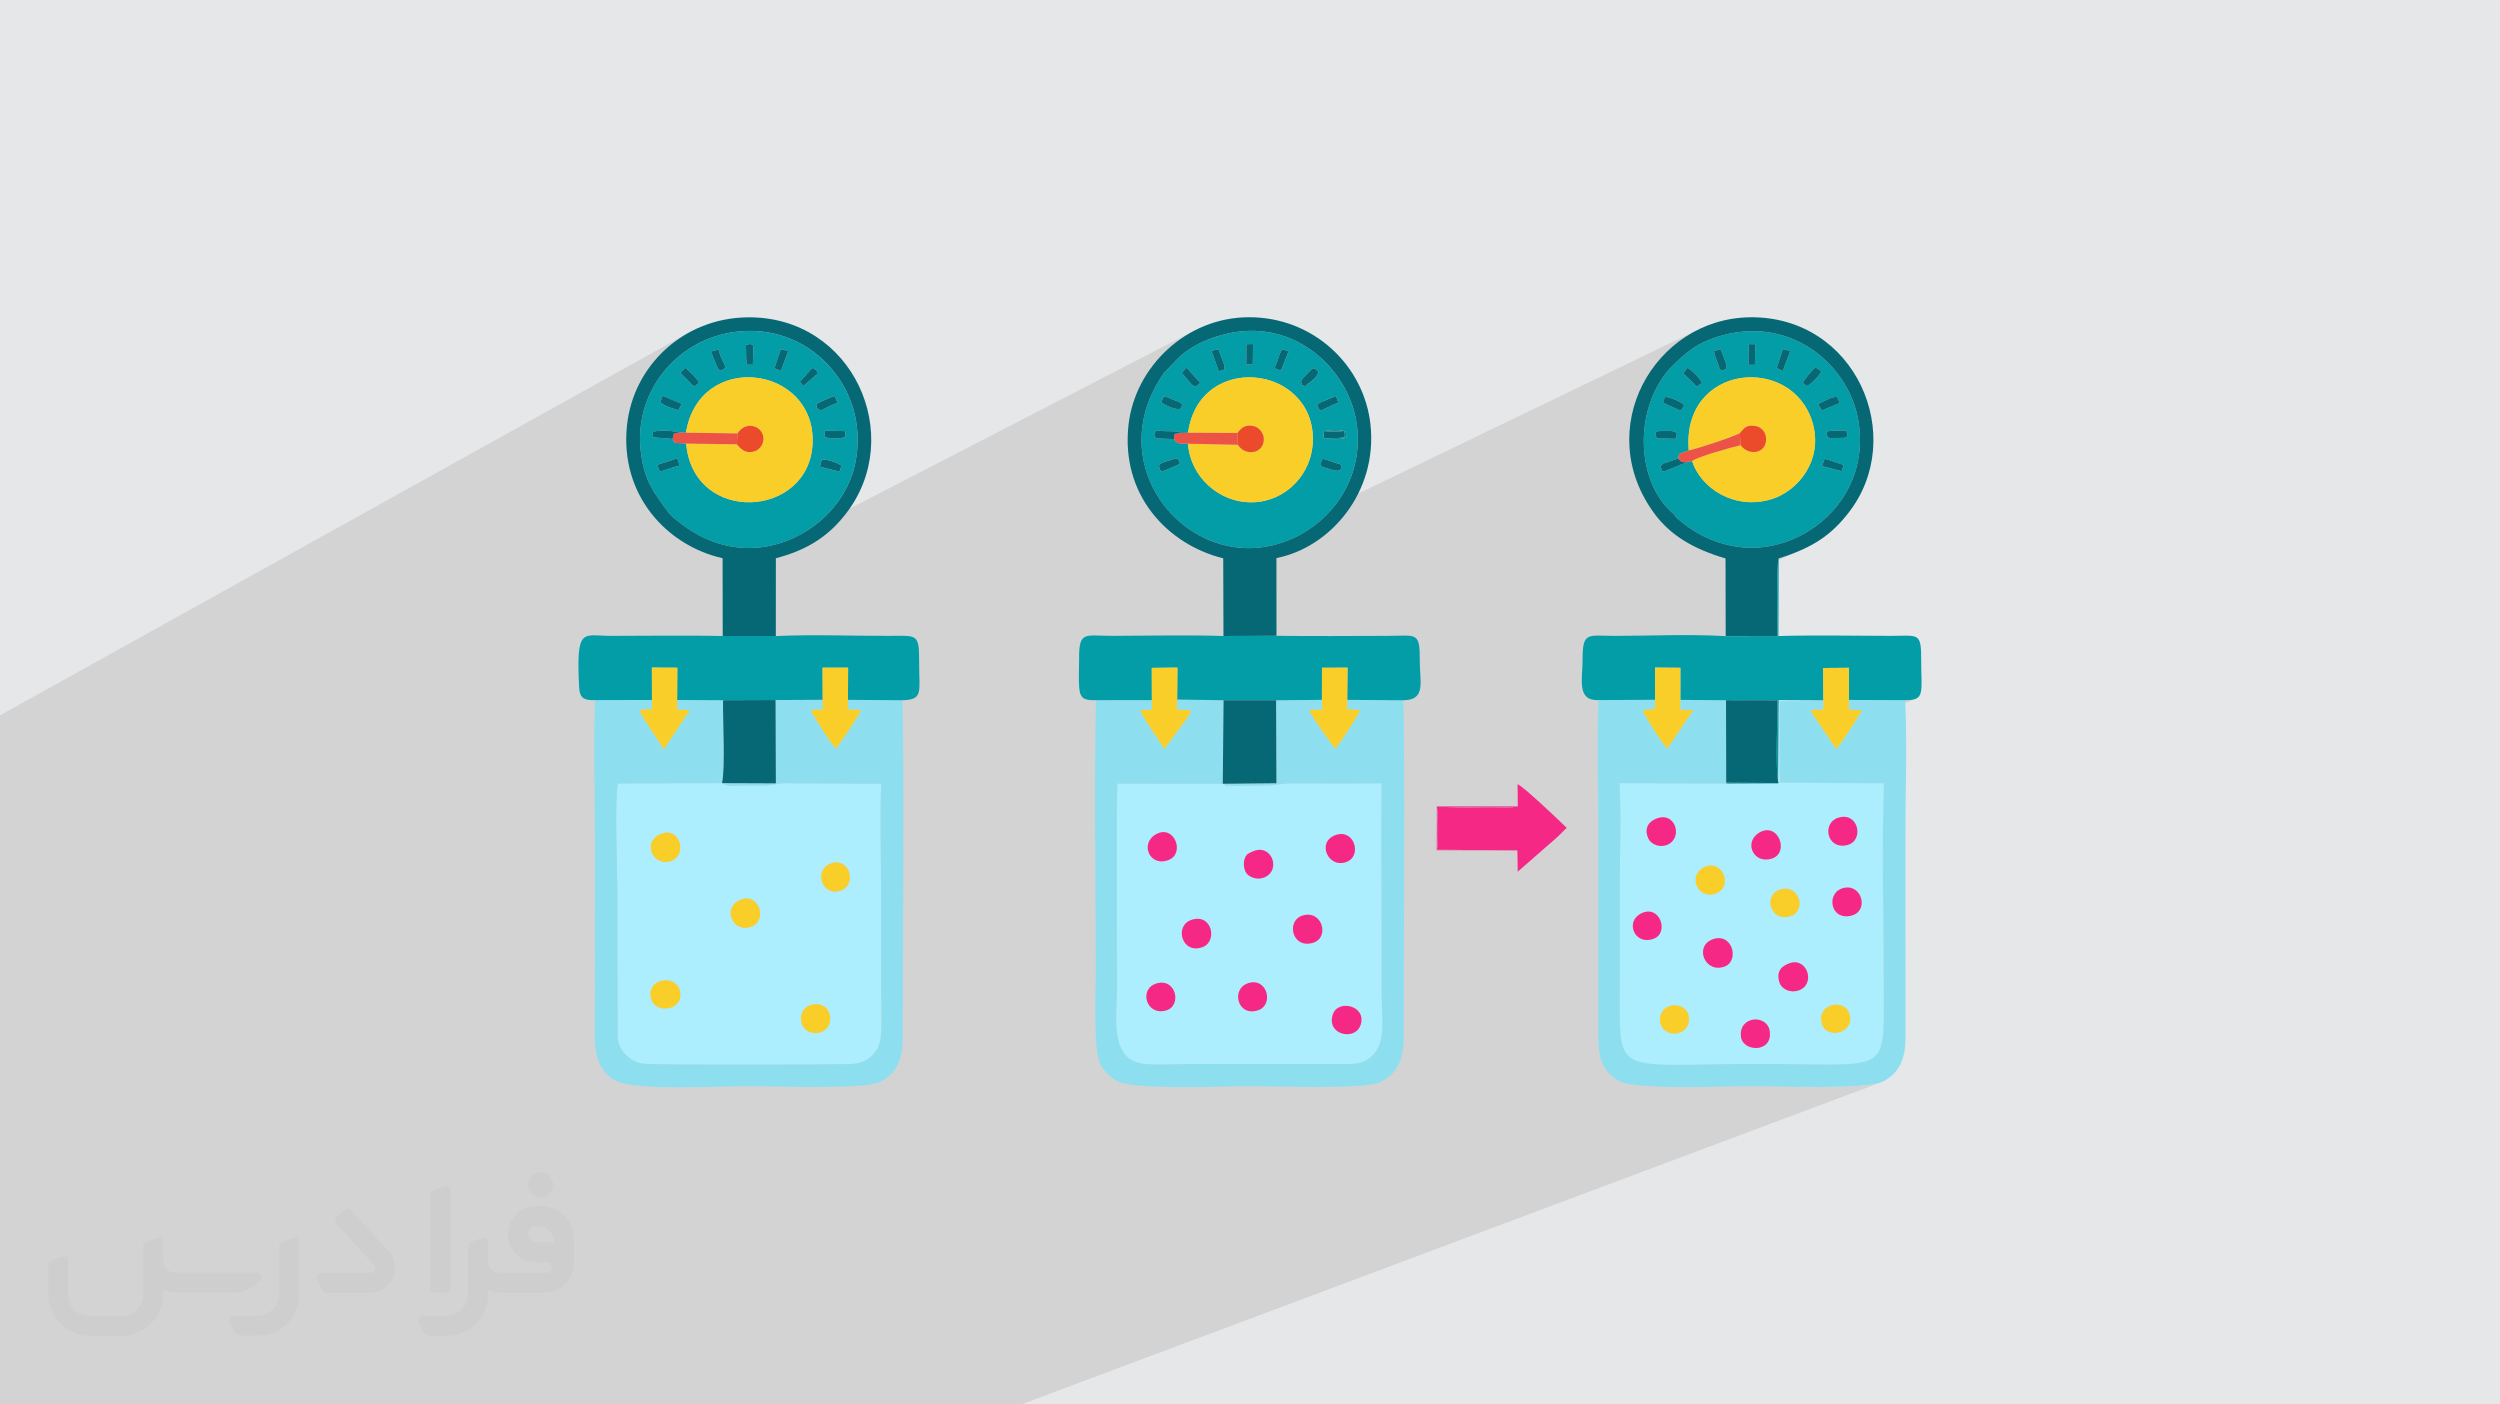 <?xml version="1.0" encoding="UTF-8"?>
<!DOCTYPE svg PUBLIC "-//W3C//DTD SVG 1.0//EN" "http://www.w3.org/TR/2001/REC-SVG-20010904/DTD/svg10.dtd">
<!-- Creator: CorelDRAW -->
<svg xmlns="http://www.w3.org/2000/svg" xml:space="preserve" width="94.192mm" height="52.917mm" version="1.0" style="shape-rendering:geometricPrecision; text-rendering:geometricPrecision; image-rendering:optimizeQuality; fill-rule:evenodd; clip-rule:evenodd"
viewBox="0 0 9404.92 5283.66"
 xmlns:xlink="http://www.w3.org/1999/xlink"
 xmlns:xodm="http://www.corel.com/coreldraw/odm/2003">
 <defs>
  <style type="text/css">
   <![CDATA[
    .fil5 {fill:#029DA6}
    .fil6 {fill:#066875}
    .fil12 {fill:#088994}
    .fil4 {fill:#8DDFF0}
    .fil3 {fill:#ACEEFD}
    .fil11 {fill:#E74B96}
    .fil10 {fill:#EB4B2A}
    .fil9 {fill:#EC5245}
    .fil8 {fill:#F62885}
    .fil7 {fill:#FACE29}
    .fil2 {fill:#373435;fill-rule:nonzero;fill-opacity:0.031}
    .fil1 {fill:#2B2A29;fill-opacity:0.102}
    .fil0 {fill:#E6E7E8}
   ]]>
  </style>
 </defs>
 <g id="Layer_x0020_1">
  <polygon class="fil0" points="-0,0 9404.92,0 9404.92,5283.66 -0,5283.66 "/>
  <polygon class="fil1" points="-0,4113.89 -0,4101.92 -0,4097.49 -0,4097.46 -0,4092.77 -0,4090.83 -0,4084.78 -0,4079.24 -0,4078.73 -0,4073.57 -0,4052.61 -0,4051.53 -0,4051.19 -0,4043.41 -0,4037.5 -0,4013.16 -0,4011.6 -0,4011.5 -0,4011.45 -0,4011.35 -0,3989.33 -0,3989.28 -0,3987.37 -0,3985.24 -0,3964.82 -0,3958.93 -0,3956.51 -0,3956.04 -0,3951.96 -0,3946.41 -0,3943.09 -0,3943.02 -0,3942.2 -0,3932.99 -0,3927.92 -0,3912.03 -0,3909.36 -0,3908.83 -0,3908.29 -0,3904.62 -0,3897.95 -0,3888.51 -0,3878.97 -0,3873.99 -0,3871.73 -0,3871.29 -0,3868.75 -0,3866.61 -0,3862.38 -0,3861.07 -0,3856.41 -0,3845.98 -0,3844.48 -0,3832.29 -0,3830.96 -0,3826.18 -0,3818.33 -0,3800.78 -0,3789.94 -0,3786.94 -0,3778.7 -0,3778.54 -0,3772.94 -0,3771.28 -0,3769.34 -0,3768.01 -0,3764.81 -0,3762.4 -0,3762.36 -0,3756.75 -0,3754.24 -0,3747.02 -0,3742.14 -0,3737.22 -0,3733.9 -0,3729.47 -0,3729.39 -0,3727.96 -0,3723.09 -0,3721.91 -0,3719.4 -0,3700.11 -0,3697.21 -0,3690.1 -0,3676.3 -0,3667.38 -0,3661.02 -0,3654.9 -0,3648.51 -0,3625.73 -0,3616.93 -0,3612.49 -0,3602.37 -0,3566.06 -0,3564.19 -0,3542.88 -0,3536.33 -0,3510.47 -0,3425.47 -0,3408 -0,3399.05 -0,3354.87 -0,3321.57 -0,3316.54 -0,3301.41 -0,3280.48 -0,3264.86 -0,3248.74 -0,3209.59 -0,3206.37 -0,3194.98 -0,3187.62 -0,3167.61 -0,3162.85 -0,3161.48 -0,3154.03 -0,3123.2 -0,3118.95 -0,3110.53 -0,3093.81 -0,3079.63 -0,3078.86 -0,3063.09 -0,3060.14 -0,3036.71 -0,3035 -0,3023.21 -0,3019.62 -0,3012.23 -0,3011.91 -0,3003 -0,2988.72 -0,2978.25 -0,2959.95 -0,2936.21 -0,2933.75 -0,2920.15 -0,2918.22 -0,2917.25 -0,2915.81 -0,2906.08 -0,2890.49 -0,2883.13 -0,2878.89 -0,2878.58 -0,2862.96 -0,2861.77 -0,2855.78 -0,2843.67 -0,2838.71 -0,2803.41 -0,2802.99 -0,2796.67 -0,2745.29 -0,2691.09 2586.61,1253.85 2568.87,1264.43 2551.7,1275.75 2535.09,1287.8 2519.1,1300.54 2503.71,1313.96 2488.97,1328.04 2474.89,1342.74 2461.49,1358.04 2448.79,1373.93 2436.82,1390.38 2429.67,1401.18 2609.1,1301.92 2592.15,1312.4 2575.78,1323.64 2560.03,1335.61 2544.93,1348.28 2530.49,1361.63 2516.73,1375.63 2503.68,1390.25 2491.36,1405.46 2479.8,1421.24 2470.09,1435.9 2677.24,1321.78 2703.22,1314.55 2709.55,1335.7 2714.69,1348.31 2808.43,1296.85 2811.53,1296.14 2816.55,1295.42 2823.88,1293.96 2827.55,1296.23 2829.93,1297.41 2831.31,1297.98 2832.03,1298.42 2832.38,1299.22 2832.69,1300.86 2833.26,1303.82 2834.4,1308.58 2832.22,1370.67 2937.35,1313.32 2965.24,1321.24 2937.78,1395.63 2878.96,1427.52 2882.52,1428.33 2902.94,1434.77 2922.74,1442.91 2935.28,1449.36 3055.98,1384.15 3062.07,1387.56 3066.22,1389.83 3068.91,1391.38 3070.64,1392.69 3071.88,1394.21 3073.12,1396.39 3074.84,1399.66 3077.53,1404.49 3022.51,1452.05 2976.48,1476.82 2976.89,1477.13 2992.7,1491.75 3007.14,1507.92 3020.05,1525.63 3029.66,1542.07 3078.35,1516.04 3083.48,1513.5 3091.38,1509.87 3102.66,1504.61 3107.38,1502.38 3111.83,1500.3 3116.13,1498.36 3120.43,1496.54 3124.83,1494.83 3129.49,1493.19 3134.52,1491.6 3140.06,1490.05 3150.94,1515.49 3043.17,1572.93 3048.14,1587.72 3053.45,1611.32 3056.48,1636.34 3056.68,1645.18 3103.35,1620.46 3179.82,1621.72 3180.58,1644.35 3051.07,1712.65 3050.9,1713.64 3044.37,1736.75 3035.76,1758.3 3035.57,1758.66 3091.31,1729.35 3100.2,1729.27 3109.62,1730.28 3119.37,1732.23 3129.23,1734.96 3138.99,1738.37 3148.4,1742.28 3157.28,1746.57 3165.39,1751.08 3158.74,1774.5 2667.32,2031.35 2676.25,2035.04 2695.72,2041.99 2715.76,2048.01 2736.35,2053.04 2757.46,2057 2779.05,2059.8 2801.11,2061.39 2823.62,2061.67 2846.54,2060.58 2869.85,2058.03 2884.96,2055.63 2899.9,2052.67 2914.63,2049.19 2929.16,2045.18 2943.45,2040.68 2957.52,2035.69 2966.87,2031.99 4493.19,1243.75 4475.05,1253.67 4457.42,1264.36 4440.32,1275.8 4423.76,1287.96 4407.78,1300.81 4392.39,1314.32 4377.61,1328.47 4363.48,1343.23 4350.01,1358.56 4337.22,1374.45 4328.3,1386.58 4509.3,1293.49 4496.67,1300.27 4484.39,1307.5 4472.49,1315.18 4461.01,1323.32 4449.97,1331.9 4439.44,1340.95 4429.42,1350.46 4378.15,1404.04 4370.74,1415.48 4557.67,1319.7 4583.77,1313.71 4594.7,1343.21 4689,1295.04 4714.11,1294.33 4712.85,1370.41 4824.68,1313.65 4848.01,1321.7 4818.81,1394.24 4756.12,1425.88 4763.53,1427.45 4783.84,1433.53 4803.57,1441.29 4815.99,1447.45 4940.39,1384.9 4945.1,1387.05 4948.19,1388.33 4950.16,1389.13 4951.47,1389.84 4952.63,1390.81 4954.11,1392.45 4956.4,1395.14 4959.97,1399.23 4957.39,1406.13 4953.88,1412.57 4949.56,1418.6 4944.54,1424.26 4938.98,1429.59 4933.01,1434.61 4926.74,1439.37 4920.32,1443.92 4916.32,1447.06 4914.11,1449.4 4913,1450.97 4912.27,1451.86 4861.13,1477.47 4873.51,1488.59 4888.01,1504.37 4901,1521.71 4912.34,1540.57 4912.58,1541.07 4968.32,1513.34 5026.34,1489.44 5034.28,1514.76 4924.73,1569.12 4929.48,1582.75 4934.96,1606.05 4938.19,1630.78 4938.55,1642.36 4979.61,1622.11 4983.26,1622.24 4986.29,1621.42 4996.83,1619.6 5008.46,1618.43 5020.64,1617.95 5032.8,1618.21 5044.39,1619.25 5054.85,1621.11 5055.65,1621.36 5057.78,1621.47 5057.79,1622.02 5063.61,1623.83 5064.24,1645.99 4931.68,1711.07 4928.12,1724.7 4920.43,1745.73 4916.06,1754.93 4974.71,1726.22 4978.06,1726.39 4985.42,1728.33 4998.27,1732.5 5018.1,1739.31 5027.05,1742.14 5034.16,1744.13 5039.53,1745.82 5043.22,1747.73 5045.33,1750.42 5045.92,1754.42 5045.08,1760.27 5042.88,1768.49 4524.79,2020.71 4537.41,2026.99 4564.19,2038 4591.78,2047.06 4620.07,2054.06 4648.98,2058.93 4678.41,2061.58 4685.22,2061.66 6394.78,1236.94 6367.18,1251.16 6340.75,1267.14 6315.57,1284.78 6291.69,1304 6269.18,1324.68 6248.11,1346.75 6228.53,1370.12 6223.96,1376.36 6406.95,1288.44 6415.61,1284.41 6424.46,1280.54 6433.52,1276.85 6442.76,1273.34 6452.17,1270.02 6461.75,1266.88 6471.49,1263.93 6481.38,1261.17 6491.41,1258.61 6501.59,1256.26 6511.88,1254.1 6522.3,1252.15 6544.69,1248.81 6566.81,1246.71 6588.62,1245.8 6610.1,1246.07 6631.23,1247.46 6652,1249.96 6672.37,1253.5 6692.33,1258.09 6711.86,1263.65 6730.93,1270.18 6749.52,1277.62 6767.61,1285.94 6785.18,1295.13 6802.21,1305.12 6818.68,1315.9 6834.55,1327.41 6849.83,1339.64 6864.47,1352.54 6878.47,1366.08 6891.79,1380.23 6904.41,1394.95 6916.32,1410.2 6927.5,1425.94 6937.92,1442.16 6947.55,1458.79 6956.39,1475.83 6964.41,1493.22 6971.58,1510.93 6977.88,1528.94 6983.29,1547.19 6987.79,1565.67 6991.37,1584.32 6994.54,1607.1 6996.51,1629.52 6997.3,1651.58 6996.93,1673.26 6995.45,1694.52 6992.89,1715.37 6989.29,1735.79 6984.68,1755.75 6979.08,1775.23 6972.54,1794.23 6965.11,1812.74 6956.78,1830.71 6947.62,1848.14 6937.65,1865.02 6926.9,1881.32 6915.42,1897.04 6903.23,1912.16 6890.37,1926.63 6876.87,1940.48 6862.76,1953.66 6848.09,1966.17 6832.88,1978 6817.17,1989.1 6800.98,1999.48 6784.37,2009.12 6767.35,2018 6749.97,2026.1 6491.41,2142.28 6491.52,2190.42 6691.39,2100.96 6715.41,2093.03 6737.98,2084.93 6759.18,2076.61 6779.12,2068.03 6689.67,2108.05 6688.41,2118.18 6687.39,2132.58 6686.62,2150.08 6686.08,2170.12 6685.74,2192.1 6685.58,2215.47 6685.55,2239.63 6685.63,2264.03 6685.79,2288.1 6686,2311.24 6686.23,2332.9 6686.44,2352.5 6686.6,2369.45 6686.69,2383.21 6686.67,2393.19 6321.47,2553 6321.29,2632.96 6493.24,2634.21 6577.12,2634.37 6858.76,2513.02 6955.34,2512.27 6955.58,2633.16 7167.28,2633.99 7180.61,2633.83 7191.9,2632.81 7201.33,2630.86 7209.04,2627.89 6969.73,2728.86 6968.44,2730.9 6960.5,2743.27 6952.4,2755.67 6944.37,2767.8 6936.55,2779.35 6929.17,2790.01 6922.4,2799.46 6916.44,2807.39 6911.48,2813.49 6907.69,2817.45 6694.96,2906.75 6694.97,2944.58 7087.23,2946.68 7086.45,2970.44 7085.76,2994.3 7085.16,3018.23 7084.65,3042.24 7084.22,3066.33 7083.88,3090.48 7083.6,3114.69 7083.38,3138.96 7083.24,3163.28 7083.15,3187.64 7083.11,3212.05 7083.12,3236.48 7083.18,3260.94 7083.28,3285.43 7083.41,3309.94 7083.58,3334.45 7083.77,3358.97 7083.98,3383.5 7084.2,3408.01 7084.44,3432.51 7084.69,3457.01 7084.94,3481.48 7085.19,3505.91 7085.44,3530.33 7085.67,3554.7 7085.89,3579.02 7086.09,3603.3 7086.27,3627.53 7086.41,3651.69 7086.53,3675.79 7086.6,3699.81 7086.63,3723.76 7086.69,3753.74 7086.77,3781.54 7086.78,3807.24 7086.61,3830.91 7086.16,3852.65 7085.33,3872.53 7084.01,3890.64 7082.1,3907.04 7079.5,3921.84 7076.11,3935.1 7071.81,3946.9 7066.52,3957.34 7060.13,3966.48 7052.53,3974.42 7043.63,3981.23 7033.31,3986.99 7021.48,3991.79 6764.96,4088.76 6767.15,4088.79 6786.22,4088.98 6805.47,4089.12 6824.81,4089.19 6844.15,4089.19 6863.41,4089.11 6882.48,4088.94 6901.27,4088.66 6919.7,4088.27 6937.67,4087.76 6955.07,4087.11 6971.83,4086.32 6987.84,4085.38 7003.02,4084.28 7017.26,4083.01 7030.49,4081.54 7042.59,4079.89 7053.49,4078.04 7063.09,4075.97 7071.28,4073.67 3841.33,5283.66 3604.25,5283.66 3439.62,5283.66 3264.34,5283.66 3250.61,5283.66 3138.27,5283.66 3134.27,5283.66 3132.83,5283.66 3048.98,5283.66 3027.69,5283.66 3009.17,5283.66 2979.45,5283.66 2958.67,5283.66 2870.45,5283.66 2777.41,5283.66 2742.18,5283.66 2649.03,5283.66 2577.3,5283.66 2524.36,5283.66 2497.02,5283.66 2487.13,5283.66 2342.16,5283.66 2339.14,5283.66 2204.17,5283.66 2163.62,5283.66 2150.11,5283.66 2095.5,5283.66 2093.95,5283.66 2085.68,5283.66 1937.62,5283.66 1930.81,5283.66 1912.37,5283.66 1909.78,5283.66 1908.02,5283.66 1892.86,5283.66 1776.79,5283.66 1755.71,5283.66 1736.88,5283.66 1670.29,5283.66 1655.36,5283.66 1644.83,5283.66 1630.84,5283.66 1542.57,5283.66 1541.45,5283.66 1499.9,5283.66 1452.55,5283.66 1431.5,5283.66 1425.93,5283.66 1418.75,5283.66 1409.22,5283.66 1396.77,5283.66 1393.59,5283.66 1277.61,5283.66 1223.91,5283.66 1216.14,5283.66 1177.82,5283.66 1105.28,5283.66 1105.23,5283.66 1103.99,5283.66 1085.67,5283.66 990.4,5283.66 951.15,5283.66 951.13,5283.66 942.6,5283.66 935.39,5283.66 924.94,5283.66 901.82,5283.66 897.71,5283.66 892.96,5283.66 878.94,5283.66 836.69,5283.66 793.47,5283.66 740.83,5283.66 640.63,5283.66 640.45,5283.66 621.9,5283.66 599.46,5283.66 550.26,5283.66 541.97,5283.66 539.54,5283.66 515.74,5283.66 487.51,5283.66 476.56,5283.66 354.12,5283.66 346.17,5283.66 338.12,5283.66 320.48,5283.66 279.11,5283.66 273.12,5283.66 250.96,5283.66 230.47,5283.66 228.95,5283.66 200.64,5283.66 185.14,5283.66 120.71,5283.66 76.92,5283.66 -0,5283.66 -0,5275 -0,5244.84 -0,5239.95 -0,5206.26 -0,5198.04 -0,5185.56 -0,5177.92 -0,5139.67 -0,5131.03 -0,5105.24 -0,5096.05 -0,5087.15 -0,5086.81 -0,5083.39 -0,5070.88 -0,5042.67 -0,5037.87 -0,5035.77 -0,5024.52 -0,5022.84 -0,5016.23 -0,4986.53 -0,4967.02 -0,4963.22 -0,4938.49 -0,4937.7 -0,4933.41 -0,4915.49 -0,4914.97 -0,4902.28 -0,4893.62 -0,4877.47 -0,4871.98 -0,4861.15 -0,4839.55 -0,4838.9 -0,4831.88 -0,4830.74 -0,4807.23 -0,4803.52 -0,4791.2 -0,4790.45 -0,4763.58 -0,4746.98 -0,4725.08 -0,4703.15 -0,4702.52 -0,4694.07 -0,4689.29 -0,4689.1 -0,4683.52 -0,4673.32 -0,4658.69 -0,4639.79 -0,4594.18 -0,4576 -0,4563.13 -0,4557.03 -0,4518.5 -0,4510.04 -0,4443.44 -0,4439.47 -0,4420.74 -0,4410.64 -0,4399.24 -0,4362.74 -0,4362.15 -0,4358.37 -0,4351.16 -0,4349.89 -0,4337.38 -0,4334.96 -0,4332.55 -0,4320.68 -0,4304.13 -0,4290.4 -0,4278.28 -0,4263.58 -0,4244.07 -0,4227.07 -0,4223.53 -0,4221.94 -0,4209.72 -0,4199.79 -0,4190.51 -0,4189.87 -0,4182.19 -0,4167.27 -0,4163.96 -0,4161.84 -0,4149.64 -0,4132.19 -0,4128.5 -0,4125.82 -0,4121.4 "/>
  <g id="_2082893787200">
   <path class="fil2" d="M1125.4 4672.59l0 197.03c0,20.41 -3.74,40.82 -11.66,59.56 -7.92,18.74 -19.16,36.25 -33.74,50.4 -14.58,14.58 -31.65,25.82 -50.4,33.74 -18.74,7.92 -39.15,11.66 -59.56,11.66l-60.82 0c-7.08,0 -14.16,-2.08 -19.99,-6.25 -5.83,-4.16 -10.41,-9.58 -12.92,-16.25l-11.24 -29.16c-0.83,-2.5 -1.25,-5.41 -1.25,-8.33 0,-2.92 1.25,-5.42 2.92,-7.92 1.67,-2.5 3.74,-4.16 6.25,-5.41 2.5,-1.25 5.41,-2.09 7.91,-1.67l86.23 0c22.08,0 42.91,-8.75 58.73,-24.57 15.41,-15.42 24.15,-36.65 24.15,-58.73l0 -179.12c0,-3.33 1.26,-6.66 3.33,-9.58 2.09,-2.92 5,-5 7.92,-6.25l40.82 -15.83c2.5,-0.84 5.41,-1.25 8.33,-0.84 2.92,0.42 5.42,1.26 7.5,2.92 2.09,1.67 4.17,3.75 5.42,6.25 1.25,2.92 2.08,5.83 2.08,8.33z"/>
   <path class="fil2" d="M2033.88 4536.8l-15 0c-59.57,0 -109.13,48.73 -108.31,107.88 0.42,27.5 12.08,54.16 31.66,73.32 19.57,19.57 46.23,30.4 74.14,30.4l39.57 0c5.42,0 10.41,2.08 14.17,5.83 3.74,3.74 5.83,8.75 5.83,14.16 0,5.42 -2.09,10.41 -5.83,14.17 -3.75,3.74 -8.75,5.83 -14.17,5.83l-179.11 0c-10.83,0 -20.83,-4.58 -28.33,-12.08 -7.5,-7.5 -11.66,-17.91 -12.08,-28.33l0 -74.98c0,-2.92 -0.83,-5.41 -2.08,-7.92 -1.25,-2.5 -3.33,-4.57 -5.42,-6.24 -2.08,-1.67 -4.99,-2.51 -7.5,-2.92 -2.92,-0.42 -5.41,0 -8.33,0.83l-41.24 15.83c-2.92,1.25 -5.83,3.33 -7.92,6.25 -2.08,2.92 -2.92,6.25 -2.92,9.58l0 179.12c0,22.08 -8.75,43.32 -24.15,58.73 -15.42,15.42 -36.65,24.57 -58.73,24.57l-86.64 0.01c-2.92,0 -5.42,0.83 -7.92,2.08 -2.5,1.25 -4.58,3.33 -6.25,5.42 -1.66,2.5 -2.5,4.99 -2.92,7.5 -0.41,2.92 0,5.41 1.26,8.33l11.24 29.16c2.5,6.67 7.08,12.5 12.91,16.66 5.83,4.16 12.91,6.25 20,5.83l60.81 0c41.24,0 80.81,-16.25 109.97,-45.82 29.16,-29.16 45.81,-68.74 45.81,-109.97l0 -18.32c15.84,7.91 33.33,12.08 50.82,12.08l157.03 0c30.41,0 59.99,-12.08 81.65,-33.74 21.66,-21.67 33.74,-50.82 33.74,-81.65l0 -85.81c0,-33.32 -13.33,-65.39 -36.65,-89.14 -23.74,-23.74 -55.82,-36.65 -89.14,-36.65zm50.39 136.2l-66.64 0c-7.92,0 -15.42,-2.5 -21.25,-7.91 -5.83,-5.42 -9.59,-12.5 -10.41,-20.42 0,-4.16 0.42,-8.75 2.08,-12.91 1.67,-4.16 3.75,-7.91 6.67,-10.82 5.83,-5.42 13.75,-8.76 21.66,-8.76l7.09 0c16.25,0 31.65,6.25 42.9,17.91 11.66,11.25 17.91,26.66 17.91,42.91z"/>
   <path class="fil2" d="M1694.39 4478.9l0 367.39c0,2.08 -0.42,4.57 -1.25,6.66 -0.84,2.09 -2.09,4.16 -3.75,5.83 -1.67,1.67 -3.33,2.92 -5.41,3.74 -2.09,0.84 -4.16,1.26 -6.67,1.26l-40.82 0c-2.08,0 -4.58,-0.42 -6.66,-1.26 -2.09,-0.83 -4.16,-2.08 -5.42,-3.74 -1.66,-1.67 -2.92,-3.74 -3.74,-5.83 -0.83,-2.09 -1.25,-4.58 -1.25,-6.66l0 -351.57c0,-3.32 0.83,-6.66 2.92,-9.58 2.08,-2.92 4.58,-5 7.91,-6.25l40.83 -15.83c2.5,-0.84 5.41,-1.25 8.33,-1.25 2.92,0.41 5.41,1.25 7.5,2.92 2.5,1.66 4.16,3.74 5.41,6.24 1.25,2.09 2.09,5 2.09,7.92z"/>
   <path class="fil2" d="M1391.56 4863.79l-153.7 0c-7.08,0 -14.17,-2.09 -20,-6.25 -5.83,-4.16 -10.41,-9.99 -13.33,-16.66l-11.24 -28.74c-0.83,-2.51 -1.25,-5.42 -0.83,-8.34 0.41,-2.92 1.25,-5.41 2.92,-7.91 1.66,-2.51 3.74,-4.16 6.24,-5.42 2.51,-1.25 5.42,-2.08 7.92,-2.08l184.11 0c3.33,0 6.66,-1.25 9.58,-2.92 2.93,-2.09 5,-4.58 6.67,-7.92 1.25,-3.33 1.67,-6.66 1.25,-9.99 -0.42,-3.33 -2.08,-6.67 -4.16,-9.17l-141.63 -154.12c-2.92,-3.33 -4.58,-7.92 -4.58,-12.5 0,-4.58 2.09,-8.75 5.83,-12.08l29.58 -27.49c3.33,-2.92 7.92,-4.58 12.5,-4.58 4.58,0.42 8.75,2.09 12.08,5.83l140.37 152.87c55.41,59.57 12.5,157.46 -69.56,157.46z"/>
   <path class="fil2" d="M977.53 4817.97l-20 17.07c-20.83,17.91 -47.49,27.91 -74.98,27.91l-211.19 0c-19.57,0 -39.15,-4.16 -57.06,-12.49l0 16.25c0,20.82 -4.16,41.65 -12.08,60.81 -7.91,19.16 -19.57,36.65 -34.57,51.65 -14.58,14.58 -32.07,26.24 -51.65,34.58 -19.16,7.91 -39.99,12.07 -60.82,12.07l-114.55 0.01c-20.83,0 -41.66,-4.17 -60.82,-12.08 -19.16,-7.92 -36.65,-19.58 -51.65,-34.58 -14.58,-14.58 -26.24,-32.07 -34.57,-51.65 -7.92,-19.16 -12.08,-39.98 -12.08,-60.81l0 -107.89c0,-3.33 1.25,-6.66 2.92,-9.58 2.09,-2.92 4.58,-5 7.92,-6.25l40.82 -15.83c2.5,-0.84 5.41,-1.26 8.33,-0.84 2.92,0.42 5.42,1.25 7.5,2.92 2.09,1.67 4.16,3.75 5.42,6.25 1.25,2.5 2.08,5 2.08,7.92l0 128.71c0,20.83 8.34,40.82 22.92,55.41 14.58,14.58 34.57,22.91 55.4,22.91l125.79 0c20.83,0 40.41,-8.34 54.99,-22.92 14.58,-14.58 22.92,-34.57 22.92,-55.4l0 -184.11c0,-3.33 1.25,-6.67 2.92,-9.59 2.08,-2.92 4.57,-4.99 7.91,-6.24l40.82 -15.84c2.51,-0.83 5.42,-1.25 8.34,-0.83 2.92,0.42 5.41,1.25 7.91,2.92 2.51,1.67 4.17,3.74 5.42,6.25 1.25,2.5 2.08,5.41 2.08,7.91l0 70.4c0,11.66 4.58,23.32 12.92,31.65 8.33,8.34 19.57,13.33 31.65,13.33l307.4 0c3.33,0 7.09,0.84 9.59,2.92 2.92,2.09 5,5 6.25,7.92 1.25,3.33 1.25,6.66 0.41,10.41 0,3.74 -2.08,6.66 -4.57,8.75z"/>
   <path class="fil2" d="M2033.88 4503.89c25.82,0 47.07,-21.25 47.07,-47.07 0,-25.83 -21.25,-47.07 -47.07,-47.07 -25.83,0 -47.08,21.24 -47.08,47.07 0,25.82 21.25,47.07 47.08,47.07z"/>
  </g>
  <g id="_2082893792336">
   <path class="fil3" d="M3013.91 3839.82c-8.76,-74.26 100.69,-85.83 108.79,-16 8.82,75.97 -100.71,84.53 -108.79,16zm-564.47 -82.89c-19.72,-77.82 92.14,-92 107.84,-31.32 19.81,76.62 -92.59,91.49 -107.84,31.32zm336.23 -372.02c69.91,-28.53 102.58,76.35 42.9,100.51 -71.31,28.85 -115.01,-71.08 -42.9,-100.51zm343.58 -137.78c68.37,-20.39 95.14,81.53 33.75,103.15 -72.52,25.55 -105.18,-81.86 -33.75,-103.15zm-645.32 -108.99c73.47,-32.59 103.59,76.34 42.31,100.41 -66.62,26.15 -113.74,-68.73 -42.31,-100.41zm232.27 -192l-391.55 1.28c-12.29,57.28 -2.93,308.24 -2.33,384l1.51 577.68c6.36,46.78 50.88,88.35 98.62,92.68 60.42,5.48 681.99,3.61 776.87,1.32 56.78,-1.37 96.22,-34.01 110.29,-80.47 10.3,-34.05 5.29,-149.46 5.27,-193.32 -0.04,-128.92 -0.67,-257.92 -0.42,-386.83 0.25,-128.64 -5.08,-266.61 0.75,-394l-369.76 -1.93c-31.82,2.18 -38.84,9.54 -77.37,9.24 -25.78,-0.2 -51.57,-0.23 -77.36,-0.15 -27.24,0.08 -58.03,5.41 -74.53,-9.49z"/>
   <path class="fil3" d="M5118.27 3856.39c-21.18,61.46 -131.43,35.96 -103.68,-41.49 20.44,-57.07 128.57,-30.73 103.68,41.49zm-422.49 -157.83c71.49,-22.75 97.27,80.62 38.25,101.57 -78.39,27.83 -105.13,-80.29 -38.25,-101.57zm-345.76 1.38c73.84,-22.98 98,83.85 36.63,101.36 -74.69,21.3 -103.63,-80.52 -36.63,-101.36zm130.39 -238.78c78.34,-28.43 101.91,79.52 44.25,101.52 -77.71,29.66 -108.16,-78.33 -44.25,-101.52zm419.64 -16.93c74.05,-23.05 104.01,83.68 38.93,102.66 -79.25,23.11 -101.37,-83.23 -38.93,-102.66zm-189.56 -240.04c69.53,-33.96 109.14,61.97 52.37,93.5 -30.48,16.92 -68.34,2.83 -78.18,-20.15 -6.1,-14.24 -7.36,-32.81 -1.71,-48.44 6.51,-18 15.66,-19.12 27.52,-24.91zm313.11 -62.42c70.13,-25.82 100,74 46.45,98.77 -70.7,32.71 -120.25,-71.6 -46.45,-98.77zm-672.5 -4.56c67.2,-35 107.92,73.57 45.06,98.06 -71.83,28 -110.54,-63.95 -45.06,-98.06zm248.9 -188.71l-395.92 -0.78c-5.33,39.37 -1.53,709.37 -1.75,770.52 -0.37,104.33 -30.75,268.27 100.01,283.71 50.12,5.92 136.67,0.91 190.43,0.62l585.95 0.31c27.43,-0.45 51.61,-5.67 70.82,-20.2 69.14,-52.31 47.84,-139.08 48.27,-253.39 0.97,-260.41 -3.25,-522.3 -0.34,-782.44 -99.89,0.63 -201.43,1.06 -301.29,0.07 -108,-1.07 -85.07,9.34 -149.21,8.77l-110.78 0.44c-2.68,-0.05 -14.43,-0.51 -16.57,-0.87 -0.04,-0.01 5.7,9.46 -19.61,-6.77z"/>
   <path class="fil3" d="M6549.52 3900.6c-9.9,-79.82 99.58,-86.6 108.29,-20.58 10.81,81.97 -101.21,77.63 -108.29,20.58zm304.22 -49.73c-20.54,-76.29 85.95,-95.44 103.53,-37.45 22.89,75.45 -87.31,97.76 -103.53,37.45zm-608.81 -11.05c-4.47,-73.25 104.5,-77.85 108.68,-10.34 4.63,74.96 -104.53,78.05 -108.68,10.34zm487.8 -216.41c66.5,-23.15 99.59,80.6 33.36,102.56 -33.63,11.15 -65.09,-5.9 -72.49,-31.9 -12.15,-42.67 10.88,-60.83 39.13,-70.66zm-289.44 -89.83c74.75,-26.79 101.13,81.37 44.85,102.35 -74.81,27.89 -115.64,-76.99 -44.85,-102.35zm-268.45 -97.65c69.94,-33.81 104.36,72.08 47.95,94.89 -72.34,29.25 -112.32,-63.78 -47.95,-94.89zm761.13 -95.5c69.19,-16 95.81,86.79 29.53,104.01 -81.11,21.07 -97.88,-88.2 -29.53,-104.01zm-233.74 4.5c70.84,-16.33 95.24,88.33 27.86,103.37 -75.27,16.81 -97.29,-87.38 -27.86,-103.37zm-292.38 -81.76c65.42,-35.05 114.23,68.73 46.12,97.68 -63,26.79 -111.67,-62.57 -46.12,-97.68zm210.96 -132.29c70.45,-37.95 110.37,77.09 46.43,98.51 -72.66,24.33 -109.48,-64.53 -46.43,-98.51zm298.52 -55.87c73.62,-18.86 93.96,88.69 29.58,104.16 -77.75,18.69 -97.45,-86.78 -29.58,-104.16zm-695.01 7.63c76.39,-37.22 108.17,64.78 52.25,93.41 -31.44,16.09 -66.13,0.01 -75.84,-22.03 -14.21,-32.27 -4.06,-57.91 23.58,-71.38zm271.97 -134.82l-404.13 -1.6c8.03,124.2 1.02,269.59 1.35,396.23 0.33,128.92 -0.12,257.91 -0.25,386.83 -0.31,323.1 -17.98,275.03 499.44,273.39 516.28,-1.64 494.02,52.77 493.92,-278.92 -0.08,-255.03 -8.28,-524.11 0.6,-777.08l-392.26 -2.1 -0.05 -306.15 165.36 -2.17 -0.84 -1.82 -168.25 -0.87 -2.11 313.44 -192.8 0.81z"/>
   <path class="fil4" d="M2716.2 2946.13c16.5,14.9 47.29,9.57 74.53,9.49 25.79,-0.08 51.58,-0.05 77.36,0.15 38.53,0.3 45.55,-7.06 77.37,-9.24l369.76 1.93c-5.83,127.4 -0.5,265.37 -0.75,394 -0.25,128.91 0.38,257.91 0.42,386.83 0.02,43.85 5.03,159.27 -5.27,193.32 -14.07,46.46 -53.51,79.1 -110.29,80.47 -94.89,2.3 -716.46,4.16 -776.87,-1.32 -47.74,-4.33 -92.26,-45.9 -98.62,-92.68l-1.51 -577.68c-0.6,-75.76 -9.96,-326.72 2.33,-384l391.55 -1.28zm677.86 -311.84l-204.08 -1.5 -0.71 36.29 49.06 1.47c-1.43,16.34 -78.39,123.52 -93.1,146.21 -12.76,-10.05 -91.48,-130.81 -94.53,-146.14l44.93 -1.23 -0.61 -36.77 -177.43 0.94 1.18 313.39 -202.57 -0.81c12.86,-60.14 2.55,-237.59 3.91,-311.84l-172.78 -0.99 0.53 36.33 47.42 1.57 -95.91 144.25c-0.52,-1 -2.28,2.02 -3.49,2.94 -10.64,-23.19 -89.17,-131.88 -90.53,-147.64l48.27 -3.18 -0.97 -34.31 -213.87 0.51c-7.02,163.4 -0.7,339.36 -0.98,504.22 -0.29,169.45 -0.08,338.95 0.11,508.4 0.09,82.87 -0.02,165.81 -0.26,248.68 -0.24,85.17 22.53,142.09 82.29,172.59 69.78,35.61 392.42,18.52 492.9,18.43 89.65,-0.08 435.83,12.23 492.28,-13.51 60.12,-27.43 90.91,-76.96 90.99,-166.46 0.14,-157.75 6.58,-1185.91 -2.05,-1271.84z"/>
   <path class="fil4" d="M4600.01 2948.5c25.31,16.23 19.57,6.76 19.61,6.77 2.15,0.36 13.9,0.82 16.57,0.87l110.78 -0.44c64.14,0.57 41.22,-9.84 149.21,-8.77 99.87,0.99 201.41,0.56 301.29,-0.07 -2.91,260.14 1.31,522.03 0.34,782.44 -0.43,114.31 20.87,201.08 -48.27,253.39 -19.21,14.53 -43.39,19.75 -70.82,20.2l-585.95 -0.31c-53.76,0.29 -140.31,5.3 -190.43,-0.62 -130.76,-15.44 -100.38,-179.38 -100.01,-283.71 0.22,-61.16 -3.58,-731.15 1.75,-770.52l395.92 0.78zm678.45 -314.1l-210.31 -1.5 -0.32 36.13 48.48 2.02c-1.05,12.01 -80.92,133.77 -93.02,145.48 -5.34,-4.91 -97.02,-131.43 -97.54,-146l49.32 -0.55 -2.04 -37.15 -172.39 1.64 1.19 312.06 -201.81 1.99 3.03 -314.19 -174.64 -2.55 -1.19 37.72 51.71 2.3c0.5,18.28 -32.7,54.73 -46.34,74.48l-52.62 71.59c-12.92,-24.74 -88.21,-128.06 -89.23,-146.72l43.44 -1.21 -0.9 -36.13 -210.29 0.26c-7.15,334.35 -1.13,677.14 -0.69,1012.35 0.1,79.65 -11.04,301.54 17.77,358.04 11.86,23.26 41.45,52.42 63.9,63.61 66.17,32.96 395.82,18.21 493.27,18.01 91.23,-0.18 433.53,12.62 492.06,-13.69 60.05,-26.99 91.17,-79.8 91.3,-166.23 0.19,-131.12 5.35,-1218.89 -2.14,-1271.75z"/>
   <path class="fil4" d="M7167.28 2633.99l-211.7 -0.83 -0.7 36.43 49.11 2.02c-4.23,11.47 -79.64,130.97 -96.29,145.84l-86.78 -128.7c-5.85,-10.8 -5.48,-5.16 -6.86,-18.4l45.74 -0.82 0.49 -33.27 -165.36 2.17 0.05 306.15 392.26 2.1c-8.88,252.98 -0.68,522.05 -0.6,777.08 0.1,331.69 22.36,277.28 -493.92,278.92 -517.43,1.65 -499.75,49.71 -499.44,-273.39 0.13,-128.92 0.58,-257.91 0.25,-386.83 -0.33,-126.64 6.68,-272.03 -1.35,-396.23l404.13 1.6 -2.33 -3.48 -0.73 -310.13 -171.95 -1.25 -0.35 37.32 49.02 0.82 -97.76 145.04c-17.17,-17.09 -88.78,-126.56 -91.51,-144.83l45.26 -3.95 0.27 -34.83 -212.5 1.2c-7.26,162.81 -0.68,339.85 -0.84,504.27l-0.01 757.08c-0.37,73.38 10.03,137.67 81.07,172.97 66.37,32.98 395.25,18.13 493.24,18.06 94.15,-0.06 427.51,13.26 490.82,-14.97 68.55,-30.56 90.44,-91.94 90.5,-164.99l-0.31 -762.64c-0.25,-165.63 6.96,-345.78 -0.91,-509.53z"/>
   <path class="fil5" d="M3165.39 1751.08l-6.65 23.42 -74.01 -18.69 6.58 -26.46c22.77,-1.78 53.67,9.51 74.08,21.73zm-617.44 -26.95l8.67 28.12c-15.72,2.67 -27.03,6.38 -41.21,11.55 -40.59,14.8 -29.92,6.62 -36.33,3.86l-6.06 -19 74.94 -24.53zm632.63 -79.78c-22.76,6.39 -55.03,5.98 -78.17,0.34l0.94 -24.23 76.46 1.27 0.77 22.63zm-622.48 -16.62l22.33 0.17c50.76,-310.35 483.65,-254.12 476.66,34.85 -6.96,287.81 -448.59,314.65 -475.81,5.9l-43.19 -2.81 -7.93 -14.76 -73.95 -5.93 -0.02 -20.31c29.72,-8.59 72.42,-4.63 101.92,2.89zm-65.29 -138.63l72.25 30.03 -13.52 24.67c-19.98,-7.67 -52.46,-15.11 -67.51,-30.42l8.78 -24.28zm579.44 43.36c2.87,-17.94 -4.75,-11.11 30.4,-27.85 13.05,-6.21 21.85,-10.45 37.39,-14.56l10.88 25.43c-68.39,24.36 -57.07,39.37 -78.68,16.97zm-493.75 -148.77c15.35,14.95 42.82,36.37 50.78,56.43l-15.4 13.16c-13.05,-6.64 -5.76,-2.37 -16.51,-12.04l-38.17 -39.15 19.3 -18.4zm477.48 0.47c19.25,11.02 12.65,4.97 21.55,20.34l-55.02 47.56 -13.48 -16.11 46.95 -51.79zm-245.74 -12.43c-3.61,-14.39 -3.51,-31.17 -3.39,-46.71 0.28,-35.47 -6.03,-25.56 17.03,-31.05 11.77,7.94 6.44,-0.91 10.51,14.62l-2.24 63.77 -21.92 -0.63zm127.11 -58.4l27.89 7.92 -27.46 74.39 -24.49 -10.28 24.06 -72.02zm-229.52 81.76c-12.98,-16.34 -11.71,-20.17 -19.63,-39.14 -6.3,-15.09 -9.57,-17.73 -10.96,-34.16l25.98 -7.23c15.57,63.62 45.09,66.47 4.61,80.53zm-296.34 311.65c14.43,104.02 46.25,142.96 95.79,211.65 18.79,26.05 26.41,29.11 50.85,48.6 76.57,61.07 186.41,108.63 311.71,91.06 162.27,-22.76 293.94,-140.8 337.63,-277.54 17.61,-55.16 23.03,-116.53 16.03,-176.07 -24.92,-211.69 -218.08,-388.69 -459.91,-355.6 -225.43,30.83 -383.14,234.25 -352.1,457.91z"/>
   <path class="fil5" d="M4971.66 1734.35c9.71,-6.2 -17.06,-17.15 46.44,4.95 26.35,9.17 32.39,3.58 24.77,29.19 -15.37,5.78 -29.11,-0.49 -47.49,-5.93 -22.14,-6.55 -31.64,-5.66 -23.72,-28.21zm-607.55 33.16c-8.52,-21.53 -5.37,-23.21 46.13,-39.12 19.41,-5.99 18.44,-1.88 23.21,0.44l5.32 16.42 -55.3 24.12c-31.14,7.64 -7.88,4 -19.37,-1.86zm616.96 -117.73c-0.67,-1.49 -1.95,-5.12 -2.09,-4.41l-1.57 -21.54c20.96,-7.22 65.58,-8.46 86.2,0l0.63 22.16c-23.94,9 -59.63,5.79 -83.17,3.79zm-541.54 -20.7l29.8 -1.06c42.21,-305.88 474.3,-257.47 469.68,28.91 -2.04,125.51 -101.04,229.07 -225.02,232.65 -129.33,3.73 -236.83,-98.12 -244.74,-220.33 -32.17,-2.6 -38.75,4.47 -52.72,-17.4l-56.59 -2.35c-16.52,-3.24 -9.08,-1.17 -17.58,-9.09 5.12,-26.31 5.32,-19.75 39.73,-18.45 9.38,0.35 19.21,0.1 28.11,0.43 32.57,1.23 26.86,5.21 29.34,6.69zm-70.95 -115.77l9.31 -21.3c18.19,1.54 18.22,4.85 35.81,11.84l23.5 9.4c0.95,0.61 2.39,1.54 3.23,2.2 7.44,5.85 3.32,2.75 7.35,8.92l-7.74 13.99c-20.59,4.05 -54.94,-12.93 -71.45,-25.04zm586.96 11.05c4.82,-5.26 -1.89,-2.07 12.78,-11.02l58.02 -23.9 7.94 25.32c-14.27,5.53 -30.48,12.8 -45.08,20.33 -23.7,12.21 -23.57,13.19 -33.66,-10.72zm-509.91 -121.58l18.06 -19.94 51.71 57.53 -16.38 14.25c-13.21,-5.36 -3.53,1.04 -16.45,-8.69l-36.95 -43.15zm453.41 46.67c-7.32,-17.46 -9.16,-15.29 31.6,-56.55 6.34,-6.41 2.85,-3.28 9.75,-8 15.14,7.2 7.9,1.17 19.58,14.33 -5.48,19.03 -22.44,32.82 -39.65,44.69 -13.72,9.48 -0.64,9.86 -21.28,5.53zm-210.04 -154.42l25.11 -0.71 -1.27 76.13 -24.32 0.76 0.48 -76.18zm-82.71 89.76c0.03,-0.77 -0.44,2.69 -0.23,5.45l-21.04 6.45 -27.35 -77 26.1 -5.99 21.96 59.21c0.29,1.15 0.65,3.01 0.83,4.04l-0.27 7.84zm212.53 9.44c-30.31,-10.07 -25.25,-5.16 -13,-37.47 7.15,-18.85 7.3,-28.84 18.86,-43.11l23.33 8.05 -29.2 72.54zm-186.66 -142.23c-74.76,14.41 -150.81,46.5 -202.73,98.45l-51.27 53.59c-235.14,336.03 65.15,713.35 390.74,651.26 214.61,-40.93 372.4,-243.53 333.25,-471.39 -34,-197.78 -228.34,-378.5 -469.98,-331.92z"/>
   <path class="fil5" d="M6864.49 1725.68l71.04 23.33 -7.05 23.79 -74.21 -19.48 10.21 -27.65zm-499.02 8.46l-20.25 4.9 -76.73 31.4c-21.08,4.58 -10.2,7.26 -22.05,-13.98 6.26,-10.16 1.7,-6.29 12.65,-12.96l53.97 -18.66 3.98 -17.13 36.05 -13.18c-27.84,-325.08 386.19,-363.62 464.75,-107.63 43.71,142.45 -53.62,260.64 -153.44,291.01 -140.83,42.86 -267.01,-42.91 -298.93,-143.77zm505.18 -99.25c7.39,-18.21 -6.65,-7.35 14.08,-14.04l46.11 -1.63c22.42,4.31 12.1,-3.59 19.07,15.67 -5.21,10.91 6.7,12.24 -36.53,12.95 -2.5,0.04 -22.27,0.59 -23.04,0.46 -34.56,-5.51 -3.72,4.41 -19.69,-13.41zm-643.79 0c3.95,-10.01 -5.03,-13.51 33.99,-13.81 21.98,-0.17 32.55,-2.15 47.43,8.29 -4.64,27.51 3.83,20.56 -35.87,20.64 -52.79,0.09 -36.86,-1.75 -45.55,-15.12zm28.93 -121.58l7.84 -19.8c17.49,-1.23 59.44,16.93 72.06,30.85 -13.33,25.13 -7.75,23.32 -38.99,9.01 -14.76,-6.77 -29.05,-11 -40.91,-20.06zm598.03 30.65l-14.35 -24.24c24.13,-9.91 48.37,-27.53 71.59,-26.77l10.56 22.92 -67.81 28.1zm-522.07 -139.75l16.78 -20.54c20.2,13.18 42.16,33.61 54.09,56.1l-18.64 15.27 -52.23 -50.82zm465.43 48.26l-15.19 -12.04c5.34,-13.24 36.68,-49.81 47.02,-58.54l23.02 14.64c-7.75,18.17 -37.36,47.59 -54.85,55.95zm-218.7 -157.79l24.96 0.25 -1.54 77.53 -24.53 0.02 1.11 -77.8zm128.29 18.58l28.31 7.46 -28.14 75.15 -23.04 -11.13 22.87 -71.47zm-213.52 74.9c-24.97,10.45 -21.22,3.99 -30.79,-21 -6.3,-16.44 -12.57,-29.12 -14.29,-46.85l25 -6.29c10.16,30.26 26.94,56.98 20.08,74.14zm29.06 -136c-55.86,9.84 -106.97,28.64 -147.84,54.09 -29.36,18.29 -85.02,68.57 -107.08,97.11 -124.06,160.56 -103.5,411 19,521.27 27.86,25.07 0.44,9.15 54.53,50.46 78.68,60.1 195.24,102.24 317.85,79.26 200.44,-37.56 373.13,-225.25 332.61,-470.03 -33.08,-199.85 -228.72,-374.52 -469.07,-332.17z"/>
   <path class="fil5" d="M6491.98 2393.23c-130.35,-8.19 -285.51,-1.27 -418.74,-1.12 -98.66,0.1 -120,-17.76 -119.58,88.23 0.3,73.94 -24.09,156.44 60.05,153.4l212.5 -1.2 -0.04 -121.07 95.39 0.7 -0.27 120.8 171.95 1.25 193.37 0.38c1.21,71.82 -9.01,251.7 3.73,311.27l-196.37 -1.52 2.33 3.48 192.8 -0.81 2.11 -313.44 168.25 0.87 -0.69 -121.44 96.58 -0.75 0.24 120.9 211.7 0.83c76.81,1.3 59.84,-30.81 60.21,-148.09 0.34,-109.77 -9.04,-93.74 -115.33,-93.83 -139.29,-0.11 -282.91,-3.29 -421.69,0.6l0.92 -291.72c-9.72,22.26 -4.28,250.13 -4.72,292.23l-194.69 0.04z"/>
   <path class="fil5" d="M4122.98 2634.05l210.29 -0.26 -0.37 -121.27 96.58 -1.04 -1.09 120.27 174.64 2.55 197.6 0.15 172.39 -1.64 0.2 -120.9 96.11 -0.06 -1.19 121.04 210.31 1.5c87.89,-0.31 62.42,-69.49 62.71,-148.49 0.41,-111.1 -11.68,-93.99 -118.94,-93.84 -139.66,0.18 -280.69,1.81 -420.2,-0.3l-199.34 0.81c-137.16,-4.33 -281.42,-0.74 -419.37,-0.53 -102.81,0.16 -124.59,-20.22 -123.79,88.33 0.24,33.03 -2.13,73.45 0.34,105.42 3.37,43.89 20.4,48.96 63.11,48.26z"/>
   <path class="fil5" d="M2238.77 2633.78l213.87 -0.51 -0.29 -121.8 95.79 0.41 -0.81 121.42 172.78 0.99 197.48 -0.74 177.43 -0.94 -0.52 -120.74 96.1 -0.27 -0.63 121.19 204.08 1.5c80.99,-1.64 63.39,-31.52 63.73,-142.86 0.33,-110.3 -7.45,-99.52 -114.46,-99.36 -138.09,0.21 -288.3,-5.65 -424.73,0.64l-199.78 -0.25c-139.12,-2.78 -280.55,-0.28 -419.93,-0.41 -107.11,-0.1 -131.81,-36.17 -120.21,193.02 2.2,43.23 19.78,49.77 60.08,48.72z"/>
   <path class="fil6" d="M2411.49 1706.73c-31.04,-223.66 126.67,-427.07 352.1,-457.91 241.83,-33.09 434.99,143.91 459.91,355.6 7,59.54 1.59,120.92 -16.03,176.07 -43.68,136.74 -175.35,254.78 -337.63,277.54 -125.3,17.56 -235.13,-29.99 -311.71,-91.06 -24.44,-19.49 -32.06,-22.55 -50.85,-48.6 -49.54,-68.69 -81.37,-107.63 -95.79,-211.65zm307.34 685.73l199.78 0.25 0.16 -292.7c128.65,-33.19 204.08,-90.93 263.55,-167.55 226.88,-292.28 26.9,-743.07 -369.61,-738.7 -241.97,2.66 -430.68,182.12 -454.05,407.28 -27.09,260.92 149.15,451.24 359.71,498.99l0.47 292.42z"/>
   <path class="fil6" d="M4632.16 1252c241.63,-46.58 435.98,134.14 469.98,331.92 39.15,227.86 -118.64,430.46 -333.25,471.39 -325.59,62.09 -625.88,-315.23 -390.74,-651.26l51.27 -53.59c51.92,-51.95 127.98,-84.04 202.73,-98.45zm-29.48 1140.57l199.34 -0.81 -0.07 -292.38c203.19,-39.72 381.6,-248.47 353.66,-502.8 -24.57,-223.6 -216.03,-404.18 -458.4,-403.21 -235.21,0.94 -427.09,186.71 -451.73,404.55 -30.01,265.38 148.03,450.77 356.28,502.53l0.91 292.12z"/>
   <path class="fil6" d="M6522.3 1252.15c240.35,-42.36 435.99,132.32 469.07,332.17 40.52,244.78 -132.17,432.47 -332.61,470.03 -122.6,22.98 -239.17,-19.16 -317.85,-79.26 -54.09,-41.32 -26.67,-25.39 -54.53,-50.46 -122.5,-110.27 -143.06,-360.71 -19,-521.27 22.06,-28.55 77.72,-78.82 107.08,-97.11 40.87,-25.45 91.98,-44.25 147.84,-54.09zm-30.31 1141.07l194.69 -0.04c0.44,-42.1 -4.99,-269.97 4.72,-292.23 132.16,-41.89 198.18,-89.46 262.34,-171.4 223.51,-285.43 28.45,-742.42 -372.22,-735.9 -359.39,5.84 -594.43,422.59 -355.39,741.46 57.71,76.99 141.47,129.41 265.2,165.79l0.66 292.32z"/>
   <path class="fil7" d="M2580.43 1627.9l194.05 2.74c33.4,-52.99 102.26,-25.59 97.27,25.35 -2.19,22.26 -20.04,41.27 -43.42,44.28 -29.43,3.79 -43.63,-14.81 -56.36,-28.83l-190.68 -2.8c27.22,308.75 468.85,281.91 475.81,-5.9 6.99,-288.96 -425.9,-345.2 -476.66,-34.85z"/>
   <path class="fil7" d="M6353.08 1694.52c23.97,-3.67 176.65,-53.73 192.09,-65.31 17.08,-18.85 24.46,-31.72 57.48,-26.67 25.18,3.86 40.92,23.67 41.27,49.03 0.76,55.62 -66.23,64.59 -95.74,22.96 -42.34,10.7 -153.77,40.8 -182.72,59.61 31.92,100.87 158.1,186.63 298.93,143.77 99.82,-30.37 197.15,-148.56 153.44,-291.01 -78.56,-255.99 -492.58,-217.45 -464.75,107.63z"/>
   <path class="fil7" d="M4469.33 1628.03l185.92 0.84c15.12,-20.31 30.98,-33.14 62.17,-25.5 19.96,4.88 36.66,26.4 36.98,48.09 0.83,55.9 -69.95,66.46 -97.53,21.8l-187.62 -3.99c7.91,122.2 115.41,224.06 244.74,220.33 123.98,-3.57 222.98,-107.14 225.02,-232.65 4.62,-286.38 -427.47,-334.78 -469.68,-28.91z"/>
   <path class="fil8" d="M5709.86 3033.2c-26.1,12.09 -291.68,2.95 -304.45,0.76 5.58,35.99 6.28,129.15 0.48,162.81l302.39 2.43 1.46 79.95 139.63 -121.99c16.54,-13.36 29.71,-29.69 44.68,-42.84 -27.74,-26.83 -164,-157.15 -184.86,-163.96l0.67 82.83z"/>
   <polygon class="fil6" points="4600.01,2948.5 4801.82,2946.51 4800.63,2634.45 4603.03,2634.3 "/>
   <path class="fil6" d="M2716.2 2946.13l202.57 0.81 -1.18 -313.39 -197.48 0.74c-1.37,74.25 8.95,251.7 -3.91,311.84z"/>
   <path class="fil6" d="M6493.97 2944.34l196.37 1.52c-12.74,-59.57 -2.53,-239.45 -3.73,-311.27l-193.37 -0.38 0.73 310.13z"/>
   <path class="fil7" d="M4973.02 2632.81l2.04 37.15 -49.32 0.55c0.52,14.57 92.2,141.09 97.54,146 12.1,-11.71 91.97,-133.47 93.02,-145.48l-48.48 -2.02 0.32 -36.13 1.19 -121.04 -96.11 0.06 -0.2 120.9z"/>
   <path class="fil7" d="M6859.45 2634.45l0.84 1.82 -0.49 33.27 -45.74 0.82c1.38,13.24 1.01,7.6 6.86,18.4l86.78 128.7c16.65,-14.87 92.06,-134.37 96.29,-145.84l-49.11 -2.02 0.7 -36.43 -0.24 -120.9 -96.58 0.75 0.69 121.44z"/>
   <path class="fil7" d="M4333.27 2633.79l0.9 36.13 -43.44 1.21c1.03,18.66 76.31,121.98 89.23,146.72l52.62 -71.59c13.64,-19.75 46.84,-56.19 46.34,-74.48l-51.71 -2.3 1.19 -37.72 1.09 -120.27 -96.58 1.04 0.37 121.27z"/>
   <path class="fil7" d="M3095.02 2632.61l0.61 36.77 -44.93 1.23c3.05,15.33 81.77,136.08 94.53,146.14 14.71,-22.69 91.67,-129.87 93.1,-146.21l-49.06 -1.47 0.71 -36.29 0.63 -121.19 -96.1 0.27 0.52 120.74z"/>
   <path class="fil7" d="M6226.21 2632.53l-0.27 34.83 -45.26 3.95c2.74,18.27 74.34,127.74 91.51,144.83l97.76 -145.04 -49.02 -0.82 0.35 -37.32 0.27 -120.8 -95.39 -0.7 0.04 121.07z"/>
   <path class="fil7" d="M2452.64 2633.27l0.97 34.31 -48.27 3.18c1.37,15.76 79.89,124.44 90.53,147.64 1.22,-0.92 2.98,-3.93 3.49,-2.94l95.91 -144.25 -47.42 -1.57 -0.53 -36.33 0.81 -121.42 -95.79 -0.41 0.29 121.8z"/>
   <path class="fil9" d="M4416.53 1651.85c13.97,21.88 20.55,14.81 52.72,17.4l187.62 3.99 -1.62 -44.38 -185.92 -0.84 -29.8 1.06 -20.91 3.36 -2.09 19.4z"/>
   <path class="fil8" d="M6443.3 3533.57c-70.79,25.35 -29.95,130.23 44.85,102.35 56.27,-20.98 29.89,-129.13 -44.85,-102.35z"/>
   <path class="fil8" d="M4480.42 3461.16c-63.9,23.18 -33.46,131.17 44.25,101.52 57.65,-22 34.09,-129.94 -44.25,-101.52z"/>
   <path class="fil8" d="M6732.74 3623.4c-28.25,9.84 -51.28,28 -39.13,70.66 7.4,26 38.86,43.05 72.49,31.9 66.23,-21.97 33.14,-125.72 -33.36,-102.56z"/>
   <polygon class="fil9" points="2530.16,1651.08 2538.09,1665.84 2581.28,1668.64 2771.96,1671.44 2774.48,1630.63 2580.43,1627.9 2558.11,1627.73 2535.74,1629.56 "/>
   <path class="fil7" d="M2483.93 3138.13c-71.43,31.68 -24.31,126.56 42.31,100.41 61.29,-24.06 31.16,-133 -42.31,-100.41z"/>
   <path class="fil7" d="M2785.67 3384.91c-72.11,29.43 -28.42,129.35 42.9,100.51 59.69,-24.15 27.02,-129.03 -42.9,-100.51z"/>
   <path class="fil8" d="M4900.06 3444.23c-62.44,19.43 -40.32,125.77 38.93,102.66 65.08,-18.98 35.12,-125.71 -38.93,-102.66z"/>
   <path class="fil8" d="M6620.82 3130.88c-63.05,33.98 -26.23,122.84 46.43,98.51 63.94,-21.42 24.02,-136.46 -46.43,-98.51z"/>
   <path class="fil7" d="M3013.91 3839.82c8.08,68.54 117.6,59.98 108.79,-16 -8.1,-69.83 -117.54,-58.26 -108.79,16z"/>
   <path class="fil7" d="M2449.44 3756.92c15.25,60.17 127.65,45.3 107.84,-31.32 -15.7,-60.68 -127.56,-46.5 -107.84,31.32z"/>
   <path class="fil8" d="M4710.5 3204.19c-11.86,5.79 -21.01,6.91 -27.52,24.91 -5.65,15.63 -4.39,34.2 1.71,48.44 9.85,22.98 47.7,37.07 78.18,20.15 56.77,-31.53 17.16,-127.46 -52.37,-93.5z"/>
   <path class="fil8" d="M5118.27 3856.39c24.88,-72.22 -83.24,-98.56 -103.68,-41.49 -27.75,77.44 82.51,102.94 103.68,41.49z"/>
   <path class="fil8" d="M6935.97 3340.42c-68.36,15.82 -51.58,125.08 29.53,104.01 66.29,-17.22 39.66,-120.01 -29.53,-104.01z"/>
   <path class="fil8" d="M5023.6 3141.77c-73.8,27.17 -24.25,131.48 46.45,98.77 53.55,-24.77 23.68,-124.59 -46.45,-98.77z"/>
   <path class="fil8" d="M4351.1 3137.21c-65.48,34.11 -26.77,126.06 45.06,98.06 62.85,-24.49 22.14,-133.06 -45.06,-98.06z"/>
   <path class="fil8" d="M6919.33 3075.01c-67.88,17.38 -48.18,122.85 29.58,104.16 64.38,-15.48 44.04,-123.02 -29.58,-104.16z"/>
   <path class="fil8" d="M6549.52 3900.6c7.08,57.05 119.1,61.39 108.29,-20.58 -8.71,-66.02 -118.18,-59.24 -108.29,20.58z"/>
   <path class="fil8" d="M4695.78 3698.56c-66.88,21.28 -40.14,129.39 38.25,101.57 59.02,-20.95 33.24,-124.31 -38.25,-101.57z"/>
   <path class="fil8" d="M6224.33 3082.64c-27.65,13.47 -37.79,39.11 -23.58,71.38 9.71,22.04 44.39,38.11 75.84,22.03 55.92,-28.63 24.14,-130.63 -52.25,-93.41z"/>
   <path class="fil7" d="M6409.86 3263.17c-65.55,35.12 -16.88,124.47 46.12,97.68 68.11,-28.96 19.3,-132.73 -46.12,-97.68z"/>
   <path class="fil7" d="M3129.25 3247.12c-71.43,21.3 -38.77,128.71 33.75,103.15 61.39,-21.63 34.62,-123.54 -33.75,-103.15z"/>
   <path class="fil8" d="M4350.02 3699.94c-67,20.84 -38.05,122.65 36.63,101.36 61.37,-17.5 37.2,-124.33 -36.63,-101.36z"/>
   <path class="fil7" d="M6702.23 3344.93c-69.43,16 -47.41,120.19 27.86,103.37 67.38,-15.05 42.98,-119.7 -27.86,-103.37z"/>
   <path class="fil7" d="M6244.94 3839.82c4.14,67.71 113.31,64.61 108.68,-10.34 -4.17,-67.51 -113.15,-62.9 -108.68,10.34z"/>
   <path class="fil7" d="M6853.74 3850.87c16.23,60.31 126.42,37.99 103.53,-37.45 -17.58,-57.98 -124.07,-38.84 -103.53,37.45z"/>
   <path class="fil8" d="M6174.84 3435.92c-64.37,31.1 -24.39,124.13 47.95,94.89 56.41,-22.81 22,-128.7 -47.95,-94.89z"/>
   <path class="fil9" d="M6353.08 1694.52l-36.05 13.18 -3.98 17.13c11.87,12.79 9.32,13.73 32.16,14.2l20.25 -4.9c28.96,-18.81 140.39,-48.91 182.72,-59.61l-3.02 -45.31c-15.44,11.58 -168.12,61.64 -192.09,65.31z"/>
   <path class="fil10" d="M4655.25 1628.86l1.62 44.38c27.58,44.66 98.36,34.1 97.53,-21.8 -0.32,-21.69 -17.02,-43.2 -36.98,-48.09 -31.18,-7.64 -47.05,5.19 -62.17,25.5z"/>
   <path class="fil10" d="M6545.17 1629.21l3.02 45.31c29.51,41.64 96.49,32.66 95.74,-22.96 -0.35,-25.35 -16.09,-45.16 -41.27,-49.03 -33.02,-5.05 -40.4,7.82 -57.48,26.67z"/>
   <path class="fil10" d="M2774.48 1630.63l-2.52 40.81c12.73,14.02 26.94,32.62 56.36,28.83 23.38,-3.02 41.24,-22.03 43.42,-44.28 4.98,-50.94 -63.87,-78.34 -97.27,-25.35z"/>
   <path class="fil11" d="M5708.28 3199.2l-302.39 -2.43c5.8,-33.66 5.1,-126.83 -0.48,-162.81 12.77,2.19 278.35,11.33 304.45,-0.76l-304.52 -0.02 -0.69 165.39 303.63 0.63z"/>
   <path class="fil6" d="M3084.73 1755.81l74.01 18.69 6.65 -23.42c-20.41,-12.22 -51.31,-23.5 -74.08,-21.73l-6.58 26.46z"/>
   <path class="fil6" d="M2484.04 1513.38c15.05,15.32 47.53,22.76 67.51,30.42l13.52 -24.67 -72.25 -30.03 -8.78 24.28z"/>
   <path class="fil6" d="M4416.53 1651.85l2.09 -19.4 20.91 -3.36c-2.48,-1.48 3.24,-5.46 -29.34,-6.69 -8.9,-0.33 -18.73,-0.08 -28.11,-0.43 -34.41,-1.3 -34.61,-7.86 -39.73,18.45 8.51,7.92 1.06,5.85 17.58,9.09l56.59 2.35z"/>
   <path class="fil6" d="M6797.17 1452.47c17.48,-8.36 47.1,-37.77 54.85,-55.95l-23.02 -14.64c-10.33,8.73 -41.68,45.3 -47.02,58.54l15.19 12.04z"/>
   <path class="fil6" d="M4899.04 1449.46c20.64,4.32 7.56,3.94 21.28,-5.53 17.21,-11.87 34.17,-25.66 39.65,-44.69 -11.68,-13.16 -4.44,-7.13 -19.58,-14.33 -6.9,4.72 -3.4,1.59 -9.75,8 -40.76,41.27 -38.92,39.09 -31.6,56.55z"/>
   <path class="fil6" d="M6448.16 1320.31c1.72,17.73 7.99,30.41 14.29,46.85 9.58,24.99 5.82,31.45 30.79,21 6.86,-17.15 -9.91,-43.87 -20.08,-74.14l-25 6.29z"/>
   <path class="fil6" d="M3072.26 1532.46c21.61,22.4 10.29,7.39 78.68,-16.97l-10.88 -25.43c-15.55,4.1 -24.34,8.35 -37.39,14.56 -35.16,16.73 -27.54,9.91 -30.4,27.85z"/>
   <path class="fil6" d="M6921.62 1515.87l-10.56 -22.92c-23.22,-0.76 -47.46,16.86 -71.59,26.77l14.35 24.24 67.81 -28.1z"/>
   <path class="fil6" d="M2530.16 1651.08l5.58 -21.52 22.37 -1.84c-29.5,-7.52 -72.2,-11.47 -101.92,-2.89l0.02 20.31 73.95 5.93z"/>
   <path class="fil6" d="M2473.02 1748.66l6.06 19c6.41,2.76 -4.25,10.93 36.33,-3.86 14.18,-5.17 25.49,-8.89 41.21,-11.55l-8.67 -28.12 -74.94 24.53z"/>
   <path class="fil6" d="M5042.88 1768.49c7.62,-25.6 1.58,-20.02 -24.77,-29.19 -63.5,-22.11 -36.73,-11.15 -46.44,-4.95 -7.92,22.55 1.59,21.66 23.72,28.21 18.38,5.44 32.12,11.71 47.49,5.93z"/>
   <path class="fil6" d="M6260.84 1621.08c-39.02,0.3 -30.03,3.79 -33.99,13.81 8.69,13.37 -7.24,15.21 45.55,15.12 39.7,-0.08 31.22,6.87 35.87,-20.64 -14.88,-10.43 -25.45,-8.46 -47.43,-8.29z"/>
   <polygon class="fil6" points="2913.29,1385.34 2937.78,1395.63 2965.24,1321.24 2937.35,1313.32 "/>
   <path class="fil6" d="M4557.67 1319.7l27.35 77 21.04 -6.45c-0.21,-2.77 0.26,-6.22 0.23,-5.45l0.27 -7.84c-0.18,-1.04 -0.54,-2.9 -0.83,-4.04l-21.96 -59.21 -26.1 5.99z"/>
   <path class="fil6" d="M2677.24 1321.78c1.4,16.43 4.66,19.07 10.96,34.16 7.92,18.97 6.65,22.81 19.63,39.14 40.48,-14.06 10.95,-16.9 -4.61,-80.53l-25.98 7.23z"/>
   <path class="fil6" d="M6402.62 1439.77c-11.93,-22.49 -33.89,-42.92 -54.09,-56.1l-16.78 20.54 52.23 50.82 18.64 -15.27z"/>
   <path class="fil6" d="M6335.68 1524.36c-12.62,-13.92 -54.57,-32.08 -72.06,-30.85l-7.84 19.8c11.86,9.06 26.15,13.29 40.91,20.06 31.24,14.32 25.66,16.13 38.99,-9.01z"/>
   <path class="fil6" d="M6345.21 1739.04c-22.85,-0.47 -20.29,-1.41 -32.16,-14.2l-53.97 18.66c-10.95,6.67 -6.39,2.8 -12.65,12.96 11.84,21.24 0.97,18.56 22.05,13.98l76.73 -31.4z"/>
   <path class="fil6" d="M4413.69 1503.85c-17.58,-6.99 -17.61,-10.3 -35.81,-11.84l-9.31 21.3c16.51,12.11 50.86,29.1 71.45,25.04l7.74 -13.99c-4.02,-6.17 0.09,-3.07 -7.35,-8.92 -0.84,-0.66 -2.28,-1.59 -3.23,-2.2l-23.5 -9.4z"/>
   <polygon class="fil6" points="6683.89,1384.73 6706.93,1395.87 6735.06,1320.72 6706.76,1313.26 "/>
   <path class="fil6" d="M4364.11 1767.51c11.49,5.86 -11.77,9.5 19.37,1.86l55.3 -24.12 -5.32 -16.42c-4.77,-2.32 -3.8,-6.43 -23.21,-0.44 -51.5,15.91 -54.65,17.59 -46.13,39.12z"/>
   <path class="fil6" d="M4955.54 1524.36c10.08,23.91 9.95,22.94 33.66,10.72 14.6,-7.53 30.81,-14.8 45.08,-20.33l-7.94 -25.32 -58.02 23.9c-14.67,8.96 -7.96,5.76 -12.78,11.02z"/>
   <path class="fil6" d="M4818.81 1394.24l29.2 -72.54 -23.33 -8.05c-11.56,14.28 -11.71,24.26 -18.86,43.11 -12.25,32.31 -17.31,27.4 13,37.47z"/>
   <polygon class="fil6" points="6854.27,1753.33 6928.48,1772.81 6935.53,1749.01 6864.49,1725.68 "/>
   <path class="fil6" d="M3102.41 1644.69c23.14,5.64 55.42,6.05 78.17,-0.34l-0.77 -22.63 -76.46 -1.27 -0.94 24.23z"/>
   <path class="fil6" d="M2559.21 1402.09l38.17 39.15c10.75,9.68 3.46,5.4 16.51,12.04l15.4 -13.16c-7.97,-20.06 -35.44,-41.49 -50.78,-56.43l-19.3 18.4z"/>
   <path class="fil6" d="M4482.58 1445.94c12.91,9.73 3.24,3.32 16.45,8.69l16.38 -14.25 -51.71 -57.53 -18.06 19.94 36.95 43.15z"/>
   <path class="fil6" d="M6884.72 1620.85c-20.73,6.69 -6.69,-4.17 -14.08,14.04 15.97,17.82 -14.87,7.9 19.69,13.41 0.77,0.13 20.54,-0.42 23.04,-0.46 43.23,-0.71 31.32,-2.04 36.53,-12.95 -6.97,-19.26 3.34,-11.35 -19.07,-15.67l-46.11 1.63z"/>
   <path class="fil6" d="M2810.25 1371.72l21.92 0.63 2.24 -63.77c-4.07,-15.53 1.26,-6.68 -10.51,-14.62 -23.07,5.49 -16.75,-4.41 -17.03,31.05 -0.12,15.54 -0.22,32.32 3.39,46.71z"/>
   <path class="fil6" d="M4981.07 1649.78l65.32 -2.84c20.09,-5.53 6.64,2.99 13.47,-12.06 -10.35,-24.75 25.42,-7.09 -80.25,-12.77l1.46 27.67z"/>
   <polygon class="fil6" points="6577.36,1372.48 6601.9,1372.46 6603.43,1294.93 6578.47,1294.68 "/>
   <polygon class="fil6" points="4688.52,1371.22 4712.85,1370.47 4714.11,1294.33 4689,1295.04 "/>
   <path class="fil6" d="M3009.03 1435.95l13.48 16.11 55.02 -47.56c-8.9,-15.37 -2.3,-9.32 -21.55,-20.34l-46.95 51.79z"/>
   <path class="fil12" d="M4981.07 1649.78l-1.46 -27.67c105.67,5.68 69.89,-11.98 80.25,12.77 -6.83,15.05 6.62,6.53 -13.47,12.06l-65.32 2.84zm0 0c23.54,2 59.23,5.2 83.17,-3.79l-0.63 -22.16c-20.62,-8.46 -65.24,-7.22 -86.2,0l1.57 21.54c0.14,-0.71 1.42,2.93 2.09,4.41z"/>
  </g>
 </g>
</svg>
